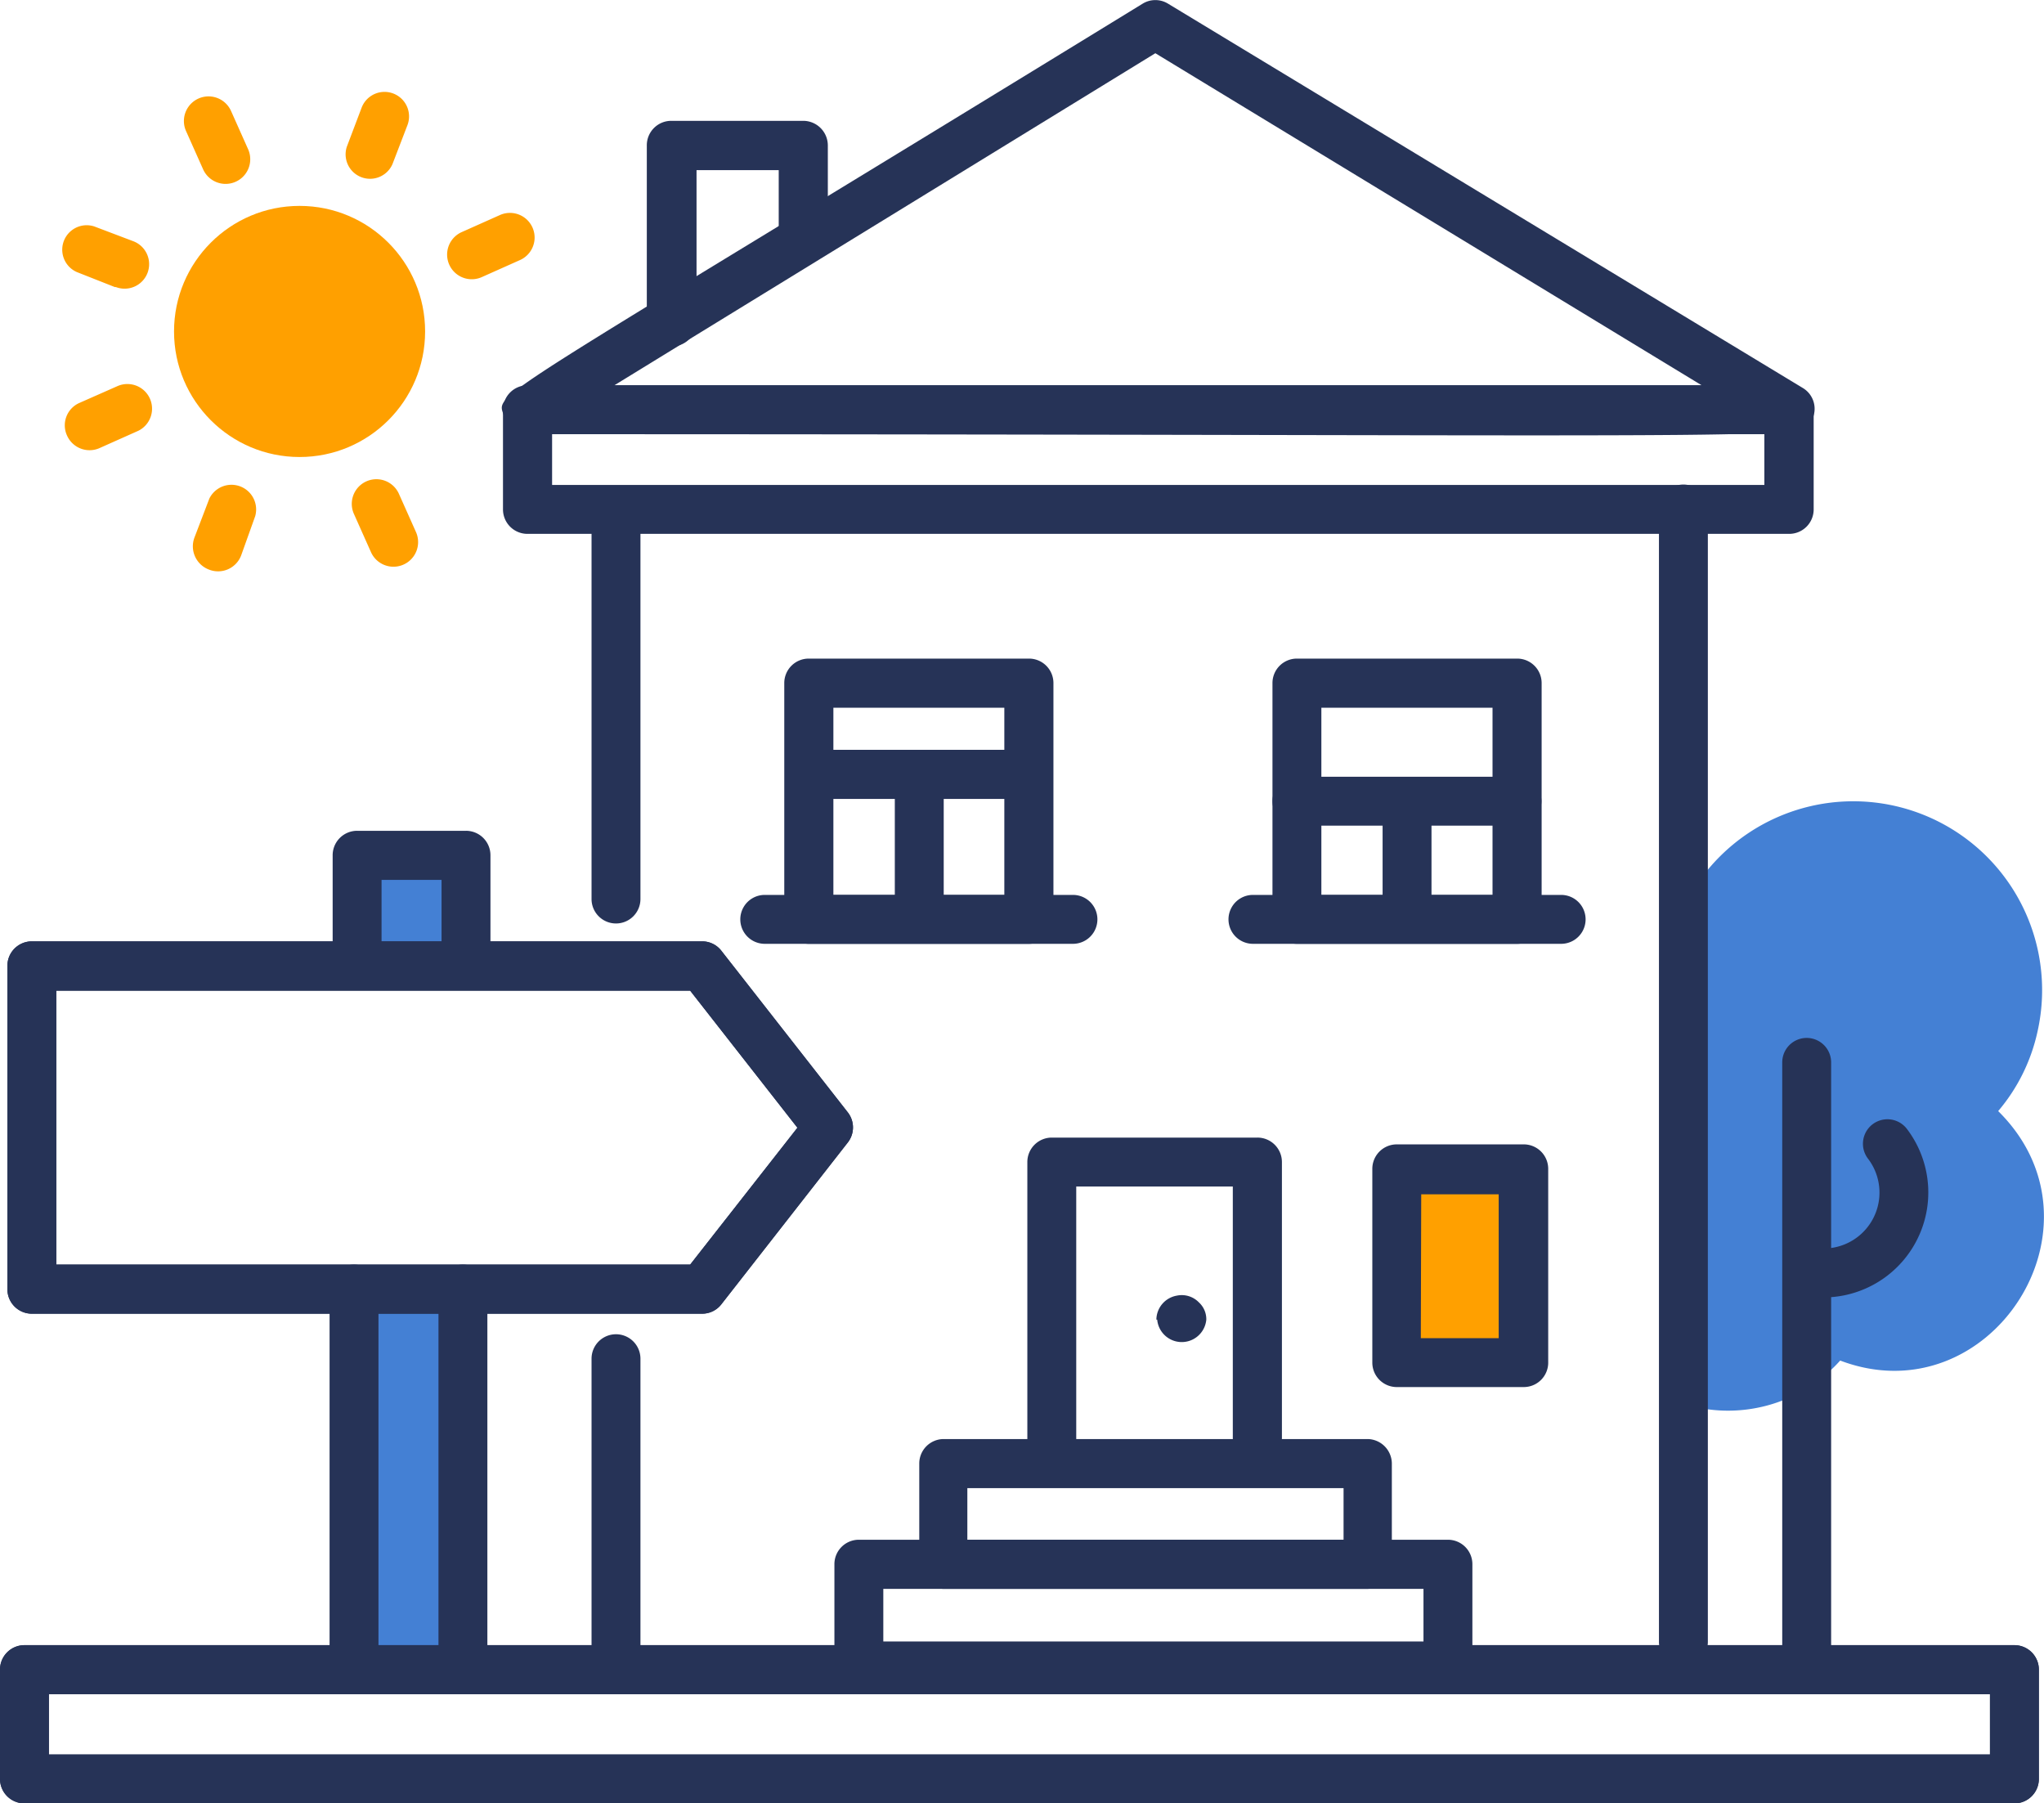 <svg xmlns="http://www.w3.org/2000/svg" viewBox="0 0 99.48 87.76"><defs><style>.prefix__prefix__a{fill:#ffa000}.prefix__prefix__b{fill:#4480d4}.prefix__prefix__c{fill:#263357}</style></defs><path class="prefix__prefix__a" d="M67.98 56.92H74.15V66.31H67.98z"/><path class="prefix__prefix__b" d="M17.23 62.73H22.53V80.3H17.23zM17.23 42.13H22.53V46.35H17.23z"/><path class="prefix__prefix__c" d="M56.54,70.34a1.2,1.2,0,0,1,1-1.17,1.16,1.16,0,0,1,1.07.33,1.11,1.11,0,0,1,.36.84,1.2,1.2,0,0,1-2.39,0Z" transform="translate(-.26 -6.12)"/><circle class="prefix__prefix__a" cx="14.58" cy="16.13" r="6.11"/><path class="prefix__prefix__a" d="M17.14 13.26l.72-1.9a1.19 1.19 0 0 1 2.23.85l-.73 1.9A1.19 1.19 0 0 1 17.14 13.26zM10.15 14.37l-.83-1.86a1.19 1.19 0 0 1 2.18-1l.83 1.86a1.19 1.19 0 0 1-2.18 1zM5.85 20.09L4 19.36a1.19 1.19 0 0 1 .85-2.22l1.9.72a1.19 1.19 0 1 1-.85 2.23zM3.52 27.31a1.19 1.19 0 0 1 .6-1.58L6 24.9a1.2 1.2 0 0 1 1 2.18l-1.86.83A1.2 1.2 0 0 1 3.52 27.31zM10.41 33.83a1.21 1.21 0 0 1-.69-1.54l.73-1.91a1.2 1.2 0 0 1 2.23.86L12 33.14A1.2 1.2 0 0 1 10.41 33.83zM18.32 33l-.83-1.86a1.19 1.19 0 0 1 2.18-1L20.5 32a1.19 1.19 0 0 1-2.18 1zM22.72 17.42l1.86-.83a1.19 1.19 0 0 1 1 2.18l-1.86.83A1.19 1.19 0 0 1 22.72 17.42z" transform="translate(-.26 -6.12)"/><path class="prefix__prefix__b" d="M82.07,50.55V74.4a7.32,7.32,0,0,0,7.75-2.07c7.28,2.76,13.35-6.55,7.69-12.14a8.9,8.9,0,0,0,1.91-3.85,9.19,9.19,0,0,0-17.35-5.79Z" transform="translate(-.26 -6.12)"/><path class="prefix__prefix__c" d="M87,86.9V57.82a1.19,1.19,0,0,1,2.38,0V86.9A1.19,1.19,0,0,1,87,86.9Z" transform="translate(-.26 -6.12)"/><path class="prefix__prefix__c" d="M88 69.16a1.19 1.19 0 0 1 .46-2.34 2.72 2.72 0 0 0 2.71-4.32 1.19 1.19 0 0 1 1.9-1.44A5.11 5.11 0 0 1 88 69.16zM98.3 93.88H1.45A1.19 1.19 0 0 1 .26 92.69V87.38a1.19 1.19 0 0 1 1.19-1.2H98.3a1.19 1.19 0 0 1 1.19 1.2v5.31A1.19 1.19 0 0 1 98.3 93.88zM2.64 91.5H97.11V88.57H2.64z" transform="translate(-.26 -6.12)"/><path class="prefix__prefix__c" d="M82.16 87.21A1.19 1.19 0 0 1 81 86l0-55.11a1.19 1.19 0 1 1 2.38 0l0 55.11A1.19 1.19 0 0 1 82.16 87.21zM30.24 51.06a1.19 1.19 0 0 1-1.19-1.19v-18a1.19 1.19 0 0 1 2.38 0v18A1.19 1.19 0 0 1 30.24 51.06zM30.24 88.2A1.19 1.19 0 0 1 29.05 87V72.24a1.19 1.19 0 1 1 2.38 0V87A1.19 1.19 0 0 1 30.24 88.2zM70.73 88.34H42.06a1.19 1.19 0 0 1-1.19-1.19v-4.9a1.19 1.19 0 0 1 1.19-1.2H70.73a1.19 1.19 0 0 1 1.19 1.2v4.9A1.19 1.19 0 0 1 70.73 88.34zM43.25 86H69.54V83.44H43.25z" transform="translate(-.26 -6.12)"/><path class="prefix__prefix__c" d="M66.84,83.44H46.15A1.19,1.19,0,0,1,45,82.25V77.34a1.19,1.19,0,0,1,1.19-1.19H66.84A1.2,1.2,0,0,1,68,77.34v4.91A1.2,1.2,0,0,1,66.84,83.44Zm-19.5-2.39H65.65V78.54H47.34Z" transform="translate(-.26 -6.12)"/><path class="prefix__prefix__c" d="M50.26 77.05V62.67a1.19 1.19 0 0 1 1.19-1.19h10a1.19 1.19 0 0 1 1.2 1.19V76.12a1.2 1.2 0 0 1-2.39 0V63.86H52.64V77.05A1.19 1.19 0 0 1 50.26 77.05zM31.74 21.77V13.2A1.19 1.19 0 0 1 32.93 12h6.42a1.2 1.2 0 0 1 1.2 1.19v4a1.2 1.2 0 0 1-2.39 0V14.4h-4v7.37A1.19 1.19 0 0 1 31.74 21.77z" transform="translate(-.26 -6.12)"/><path class="prefix__prefix__c" d="M25.93,27.25a1.19,1.19,0,0,1-1.14-.87c-.35-1.24-1.66,0,31.08-20.08a1.18,1.18,0,0,1,1.24,0L88,25a1.18,1.18,0,0,1,.53,1.34C88.13,27.65,91.92,27.25,25.93,27.25Zm4.23-2.38H83.08L56.49,8.71Z" transform="translate(-.26 -6.12)"/><path class="prefix__prefix__c" d="M87.33 32.1H25.93a1.19 1.19 0 0 1-1.19-1.19V26.06a1.19 1.19 0 0 1 1.19-1.19h61.4a1.19 1.19 0 0 1 1.2 1.19v4.85A1.19 1.19 0 0 1 87.33 32.1zm-60.2-2.38h59V27.25h-59zM50.34 52.05H39.62a1.19 1.19 0 0 1-1.19-1.19V39.36a1.19 1.19 0 0 1 1.19-1.19H50.34a1.19 1.19 0 0 1 1.19 1.19v11.5A1.19 1.19 0 0 1 50.34 52.05zm-9.52-2.38h8.32V40.56H40.82z" transform="translate(-.26 -6.12)"/><path class="prefix__prefix__c" d="M52.48,52.05h-15a1.19,1.19,0,0,1,0-2.38h15a1.19,1.19,0,1,1,0,2.38Z" transform="translate(-.26 -6.12)"/><path class="prefix__prefix__c" d="M45 51.58a1.19 1.19 0 0 1-1.19-1.2V44.05a1.19 1.19 0 0 1 2.38 0v6.33A1.19 1.19 0 0 1 45 51.58zM74.09 52.05H63.38a1.19 1.19 0 0 1-1.19-1.19V39.36a1.19 1.19 0 0 1 1.19-1.19H74.09a1.19 1.19 0 0 1 1.2 1.19v11.5A1.19 1.19 0 0 1 74.09 52.05zm-9.52-2.38H72.9V40.56H64.57z" transform="translate(-.26 -6.12)"/><path class="prefix__prefix__c" d="M76.24,52.05h-15a1.19,1.19,0,0,1,0-2.38h15a1.19,1.19,0,0,1,0,2.38Z" transform="translate(-.26 -6.12)"/><path class="prefix__prefix__c" d="M67.55 50.38V45.59a1.19 1.19 0 0 1 2.38 0v4.79A1.19 1.19 0 0 1 67.55 50.38zM34.43 70.05H1.81a1.19 1.19 0 0 1-1.19-1.2V53.12a1.19 1.19 0 0 1 1.19-1.19H34.43a1.18 1.18 0 0 1 .94.46l6.15 7.86a1.19 1.19 0 0 1 0 1.47l-6.15 7.87A1.18 1.18 0 0 1 34.43 70.05zM3 67.66H33.85L39.07 61l-5.22-6.67H3z" transform="translate(-.26 -6.12)"/><path class="prefix__prefix__c" d="M17.49 87.61a1.19 1.19 0 0 1-1.19-1.19V68.85a1.19 1.19 0 0 1 2.38 0V86.42A1.19 1.19 0 0 1 17.49 87.61zM22.94 53.66a1.19 1.19 0 0 1-1.19-1.19V48.94H18.83v3.53a1.19 1.19 0 1 1-2.38 0V47.75a1.19 1.19 0 0 1 1.19-1.2h5.3a1.19 1.19 0 0 1 1.19 1.2v4.72A1.19 1.19 0 0 1 22.94 53.66zM22.79 87.61a1.19 1.19 0 0 1-1.19-1.19V68.85a1.19 1.19 0 0 1 2.38 0V86.42A1.19 1.19 0 0 1 22.79 87.61z" transform="translate(-.26 -6.12)"/><path class="prefix__prefix__c" d="M34.43 70.05H1.81a1.19 1.19 0 0 1-1.19-1.2V53.12a1.19 1.19 0 0 1 1.19-1.19H34.43a1.18 1.18 0 0 1 .94.46l6.15 7.86a1.19 1.19 0 0 1 0 1.47l-6.15 7.87A1.18 1.18 0 0 1 34.43 70.05zM3 67.66H33.85L39.07 61l-5.22-6.67H3zM74.41 73.62H68.24a1.19 1.19 0 0 1-1.19-1.19V63a1.19 1.19 0 0 1 1.19-1.19h6.17A1.19 1.19 0 0 1 75.61 63v9.39A1.19 1.19 0 0 1 74.41 73.62zm-5-2.38h3.79v-7H69.43zM74.09 46.3H63.38a1.19 1.19 0 0 1 0-2.38H74.09a1.19 1.19 0 1 1 0 2.38zM50.34 45H40.58a1.2 1.2 0 0 1 0-2.39h9.76a1.2 1.2 0 0 1 0 2.39zM98.3 93.88H1.45A1.19 1.19 0 0 1 .26 92.69V87.38a1.19 1.19 0 0 1 1.19-1.2H98.3a1.19 1.19 0 0 1 1.19 1.2v5.31A1.19 1.19 0 0 1 98.3 93.88zM2.64 91.5H97.11V88.57H2.64z" transform="translate(-.26 -6.12)"/></svg>